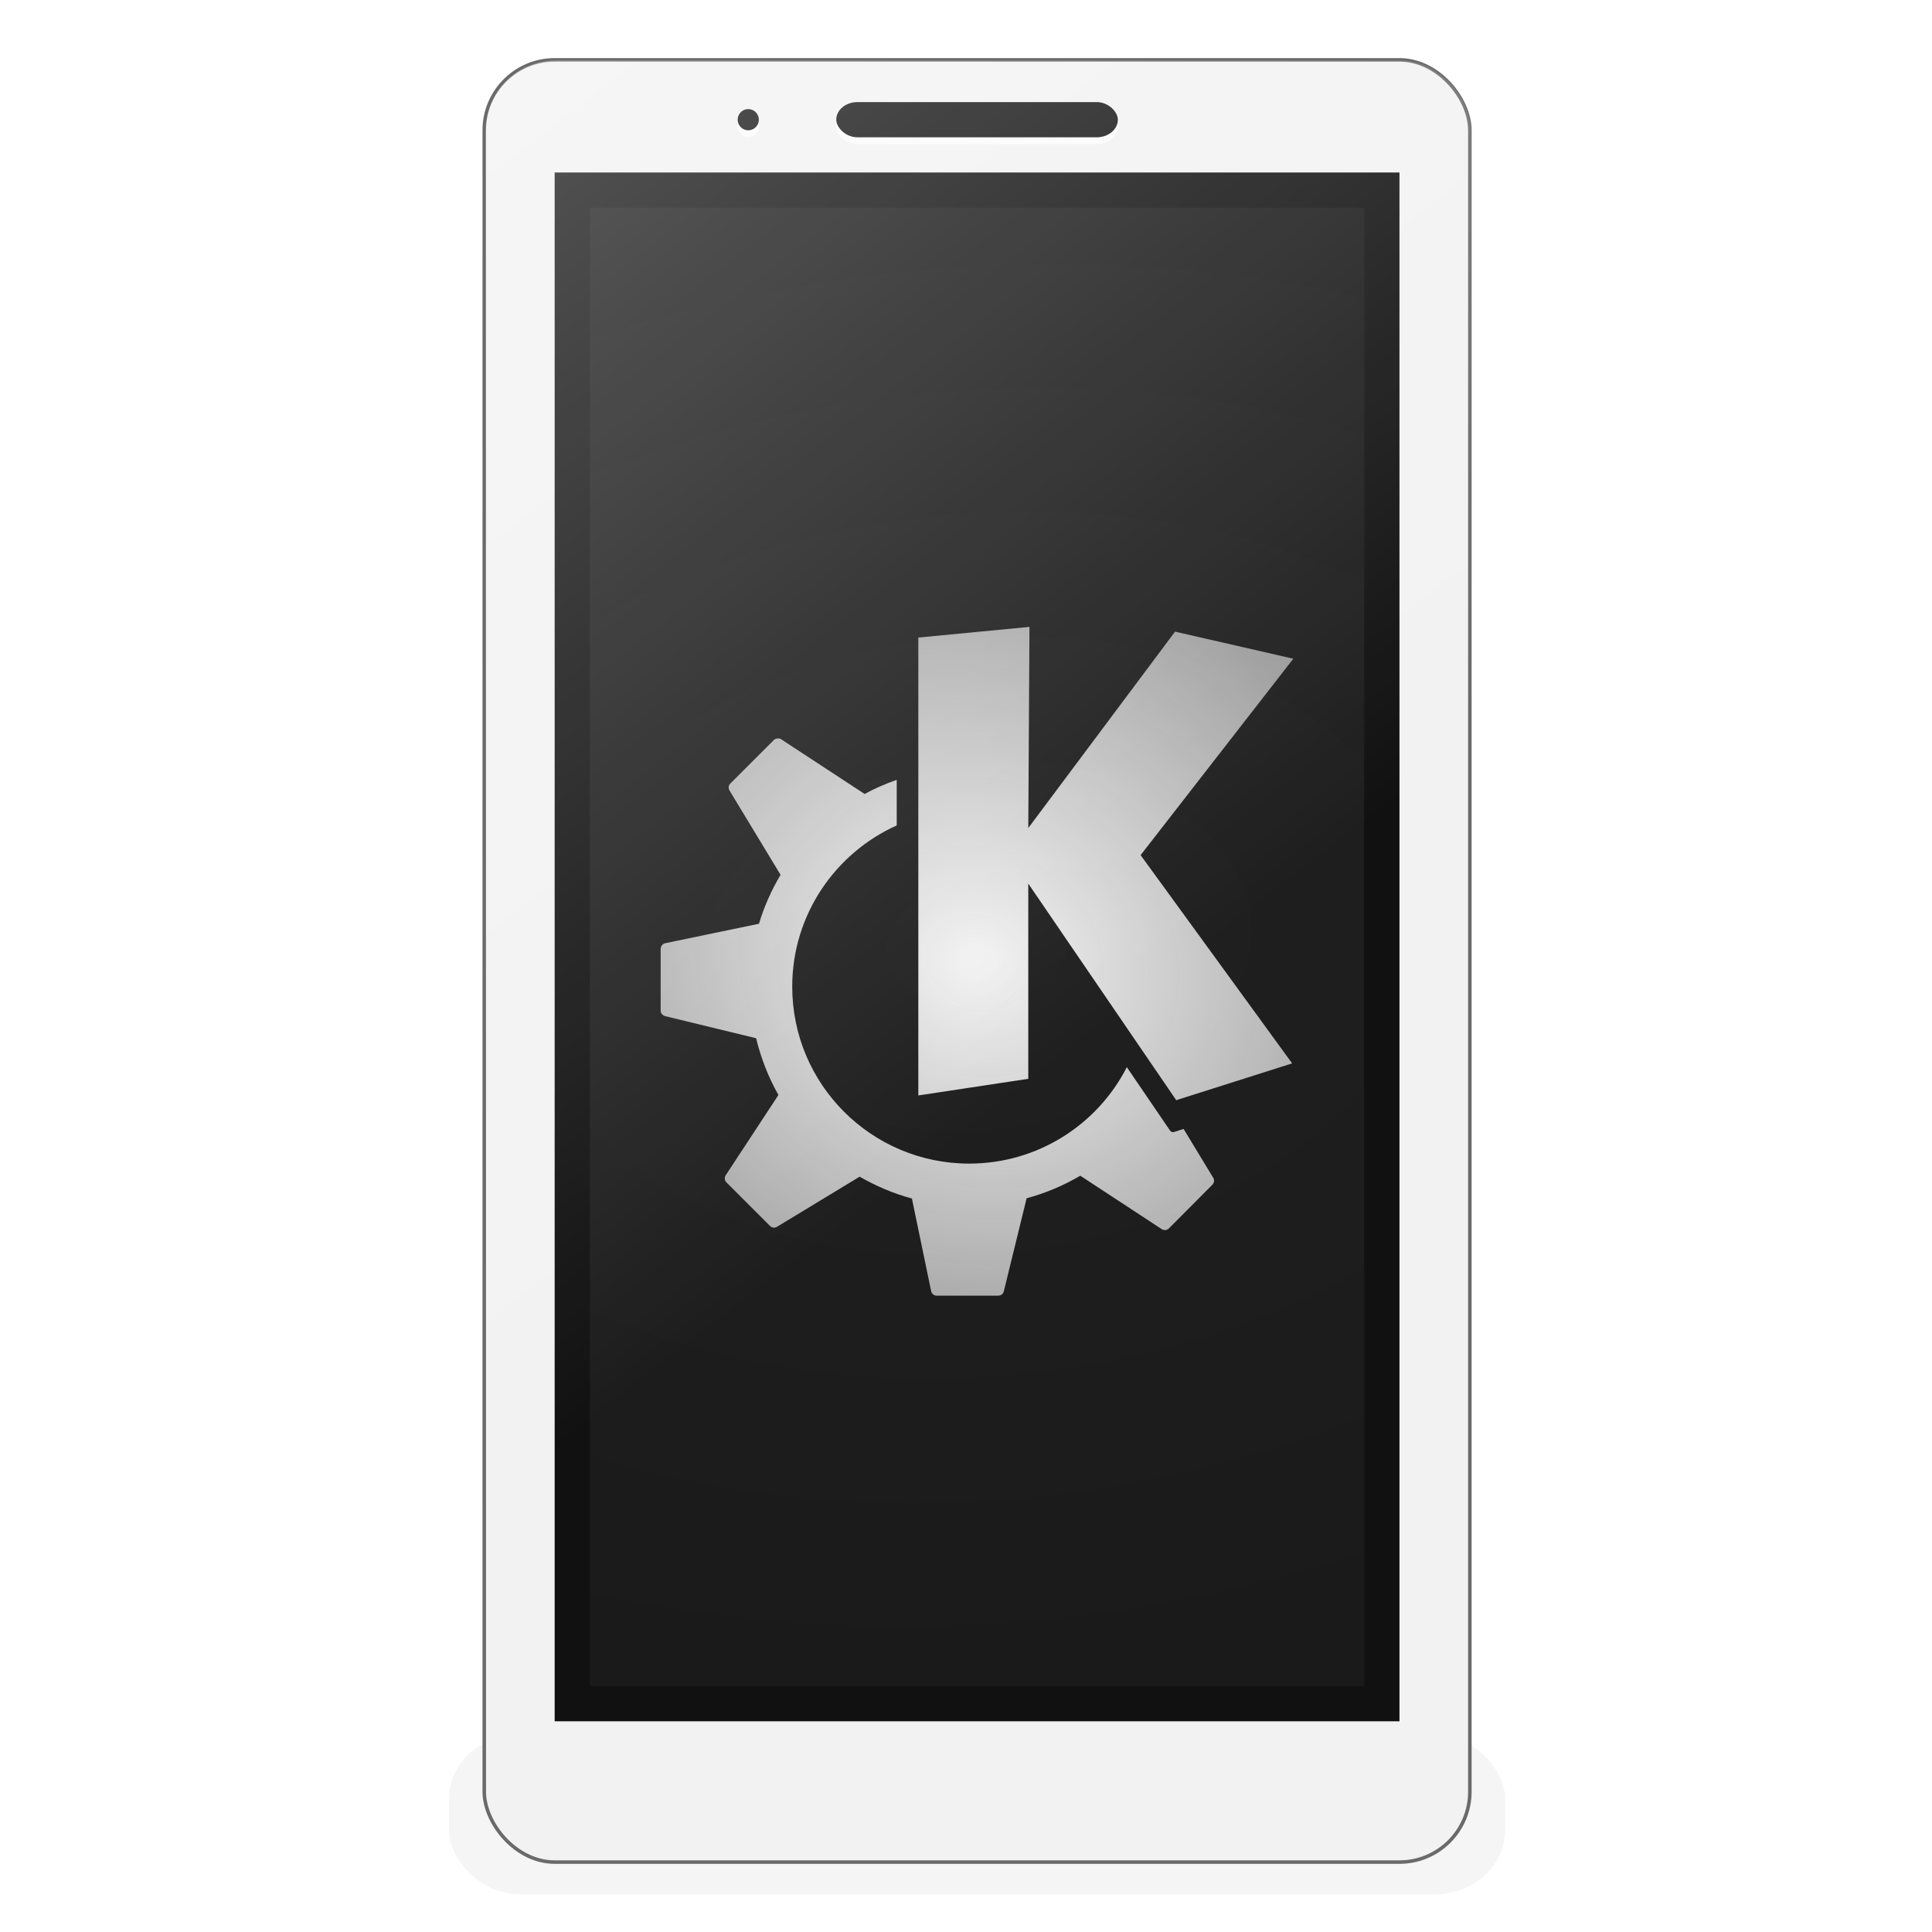 <svg viewBox="0 0 274.432 274.432" xmlns="http://www.w3.org/2000/svg" xmlns:xlink="http://www.w3.org/1999/xlink">
    <radialGradient id="a" cx="130" cy="922.362" gradientTransform="matrix(2.818 -.273 .184 1.9 -405.978 -794.869)" gradientUnits="userSpaceOnUse" r="55">
        <stop offset="0" stop-color="#202020"/>
        <stop offset="1" stop-color="#1a1a1a"/>
    </radialGradient>
    <radialGradient id="b" cx="49" cy="34.526" gradientTransform="matrix(3.424 1.249 -1.113 3.05 -80.368 -131.992)" gradientUnits="userSpaceOnUse" r="49">
        <stop offset="0" stop-color="#f2f2f2"/>
        <stop offset="1" stop-color="#f2f2f2" stop-opacity="0"/>
    </radialGradient>
    <linearGradient id="c" gradientUnits="userSpaceOnUse" x1="-19.817" x2="150.183" y1="712.444" y2="932.444">
        <stop offset="0" stop-color="#fff"/>
        <stop offset="1" stop-color="#fff" stop-opacity="0"/>
    </linearGradient>
    <filter id="d">
        <feGaussianBlur stdDeviation="2.97"/>
    </filter>
    <filter id="e" height="1.408" width="1.054" x="-.027" y="-.204">
        <feGaussianBlur stdDeviation="1.7"/>
    </filter>
    <g transform="translate(8.787 -787.86)">
        <rect filter="url(#e)" height="20" opacity=".2" rx="10" ry="8.005" transform="matrix(1 0 0 1.135 -8.787 751.058)" width="150" x="63.787" y="249.502"/>
        <rect filter="url(#d)" height="256" opacity=".7" rx="10" ry="10" width="140" x="59.976" y="796.388"/>
        <rect fill="#f2f2f2" height="256" rx="10" ry="10" stroke="#6a6a6a" stroke-width=".5" width="140" x="60" y="796.362"/>
        <rect fill="#111" height="220" rx="0" ry="0" width="120" x="70" y="812.362"/>
        <rect fill="url(#a)" height="210" rx="0" ry="0" width="110" x="75" y="817.362"/>
        <rect fill="#fff" height="5" opacity=".7" rx="3" ry="2.5" width="40" x="110" y="803.344"/>
        <rect fill="#111" height="5" rx="3" ry="2.5" width="40" x="110" y="802.362"/>
        <path d="m99 805.844a1.5 1.5 0 1 1 -3 0 1.5 1.5 0 1 1 3 0z" fill="#fff" opacity=".7"/>
        <path d="m99 804.862a1.5 1.5 0 1 1 -3 0 1.5 1.5 0 1 1 3 0z" fill="#111"/>
        <path d="m18.099.02c-.195.02-.405.074-.552.221l-6.769 6.769c-.284.285-.319.722-.11 1.067l7.909 13.059c-1.404 2.361-2.545 4.893-3.348 7.578 0 0-14.531 3.017-14.531 3.017-.404.084-.699.469-.699.883v9.565c0 .404.308.751.699.846l14.089 3.421c.753 3.108 1.917 6.083 3.458 8.792l-8.167 12.434c-.228.347-.183.811.11 1.104l6.769 6.769c.285.284.722.32 1.067.11l12.802-7.762c2.511 1.45 5.229 2.611 8.093 3.384l2.98 14.347c.084.405.432.699.846.699h9.565c.401 0 .751-.27.846-.663l3.532-14.42c2.954-.796 5.738-1.979 8.314-3.495 0 0 12.618 8.277 12.618 8.277.348.227.809.183 1.104-.11 0 0 6.732-6.769 6.732-6.769.286-.285.356-.722.147-1.067 0 0-4.598-7.578-4.598-7.578s-1.508.478-1.508.478c-.218.067-.459-.031-.589-.221 0 0-2.905-4.273-6.695-9.822-4.533 8.871-13.778 14.935-24.426 14.935-15.131 0-27.406-12.275-27.406-27.406 0-11.13 6.655-20.689 16.186-24.978v-7.063c-1.735.607-3.41 1.34-5.003 2.207-.003-.002.003-.035 0-.037l-12.912-8.461c-.174-.114-.357-.13-.552-.11zm39.031-17.29s-17.216 1.655-17.216 1.655v70.925s17.032-2.575 17.032-2.575v-30.239s22.918 33.55 22.918 33.55 17.952-5.702 17.952-5.702-23.47-32.262-23.47-32.262 23.654-30.423 23.654-30.423-18.32-4.194-18.32-4.194-22.734 30.423-22.734 30.423.184-31.159.184-31.159z" fill="url(#b)" transform="matrix(.917 0 0 .917 85.056 892.743)"/>
        <rect fill="url(#c)" height="256" opacity=".5" rx="10" ry="10" width="140" x="60.183" y="796.444"/>
    </g>
</svg>
